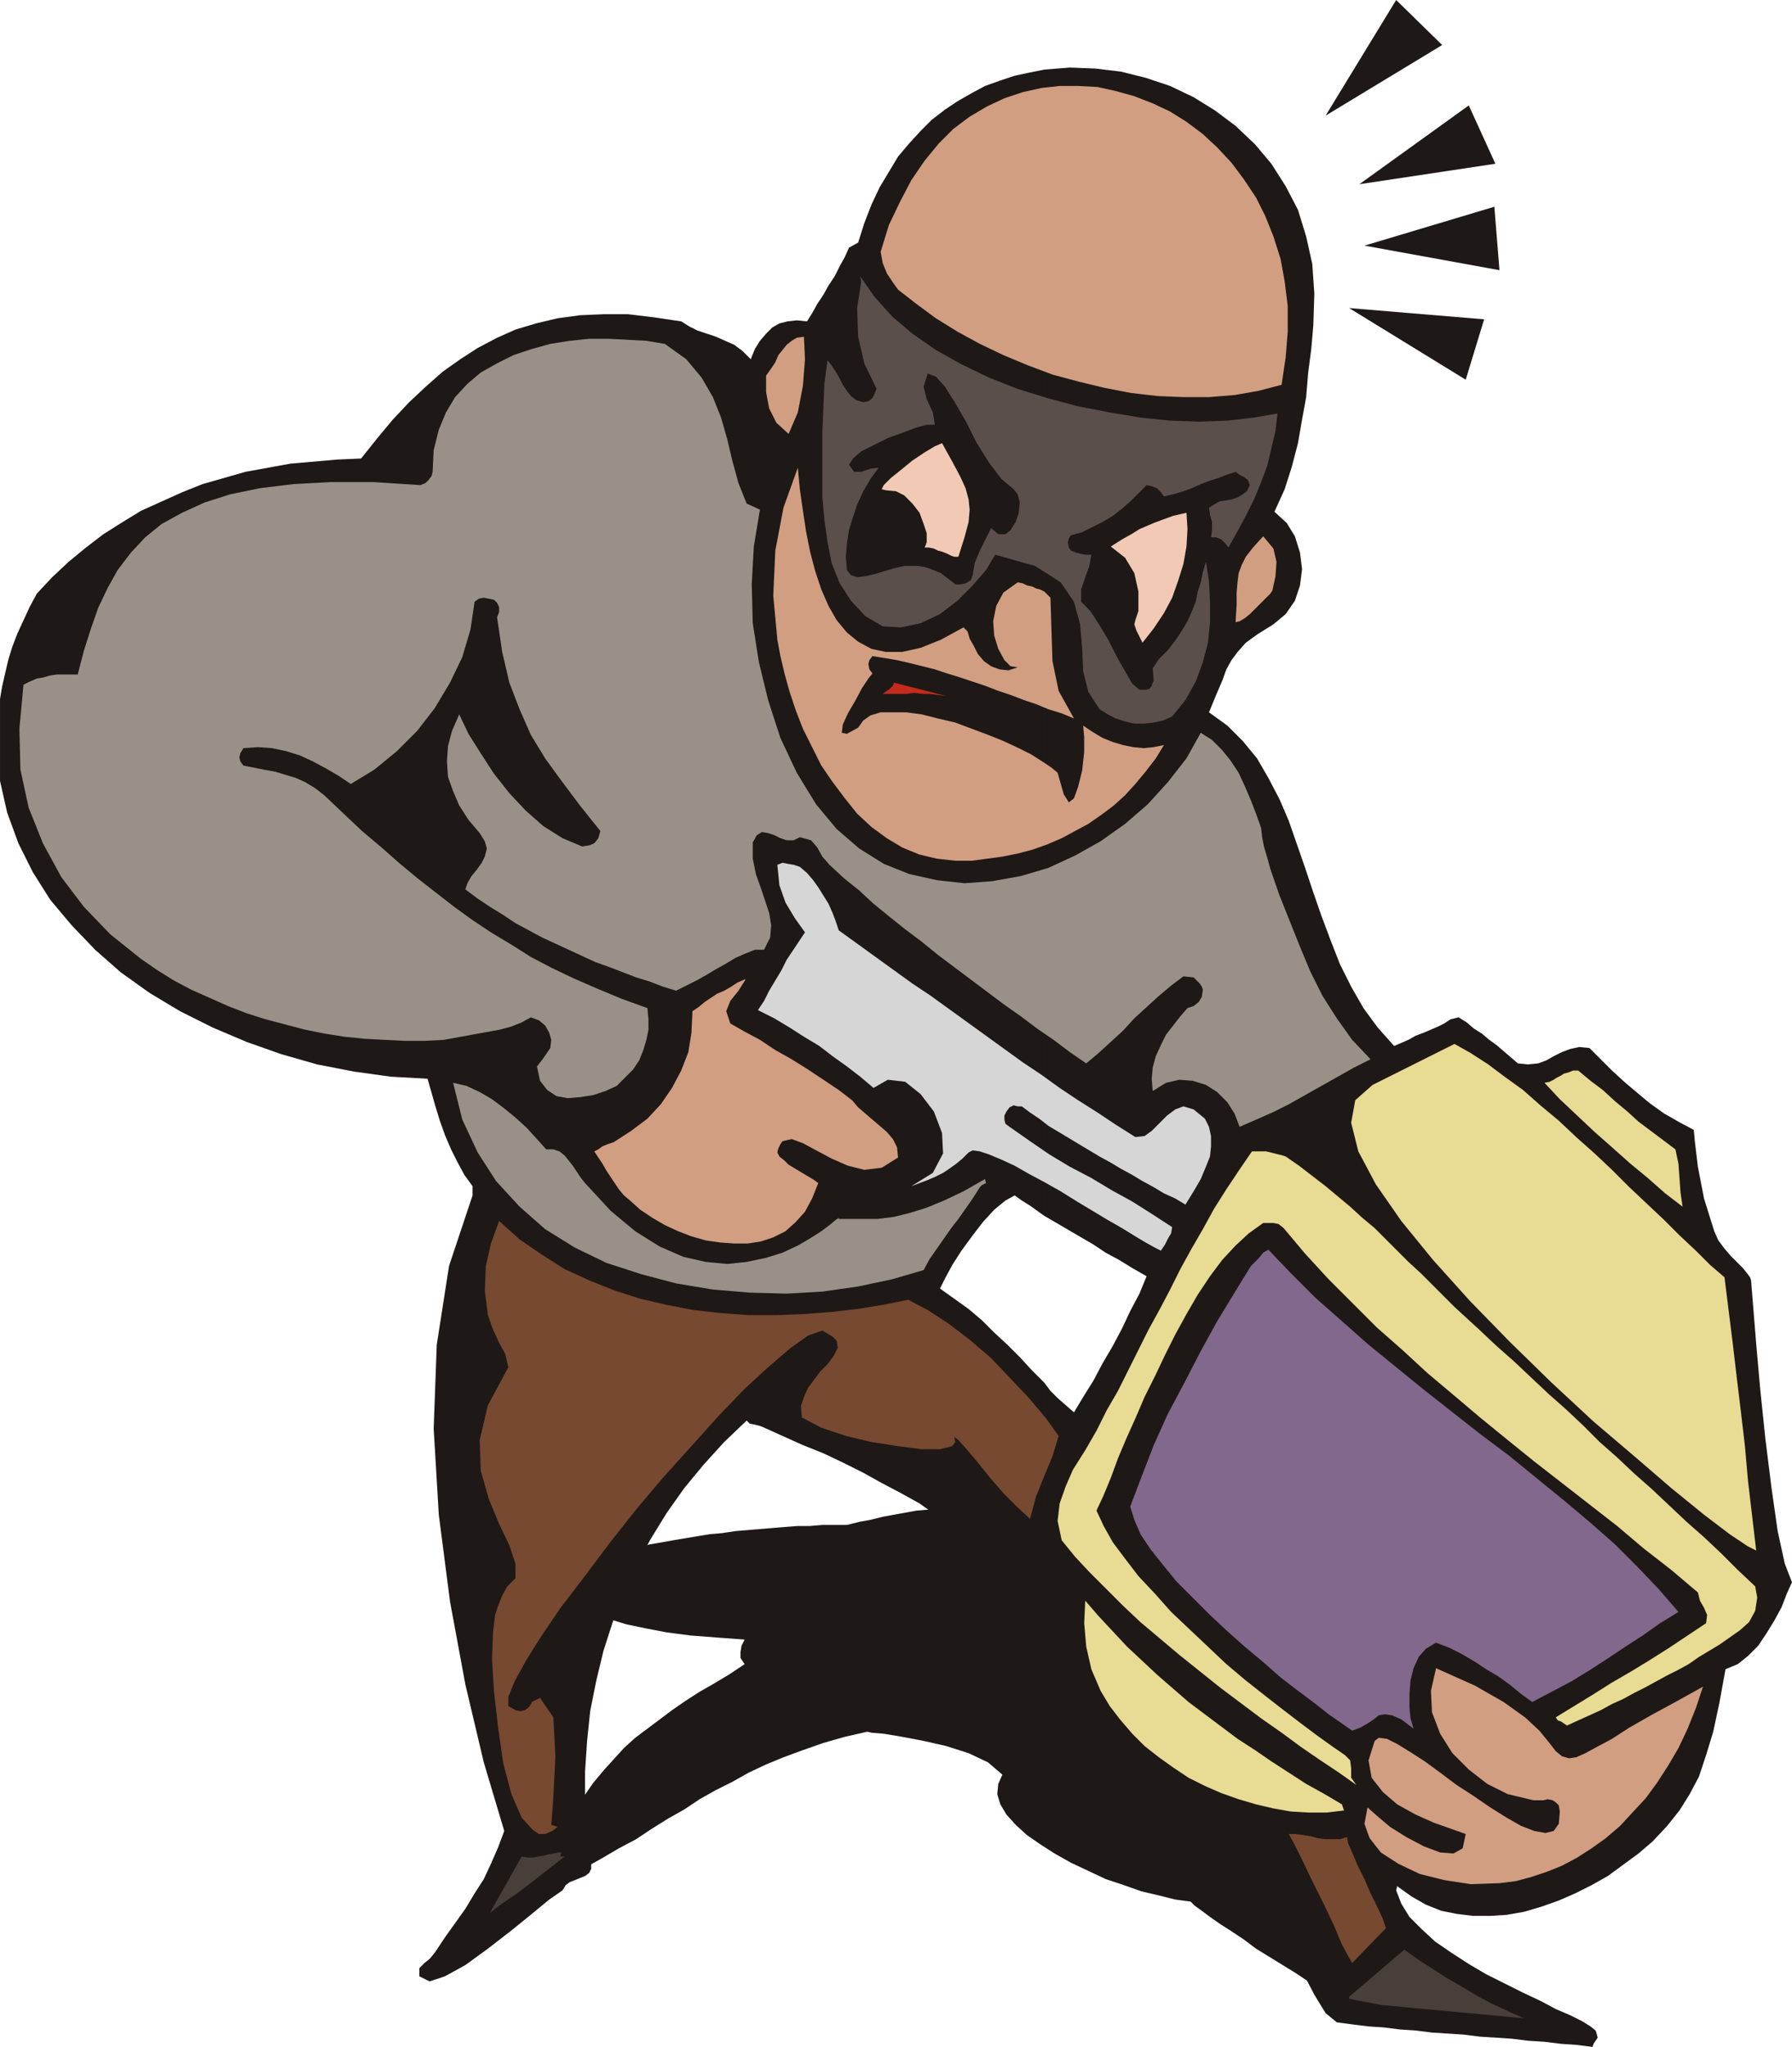 <svg xmlns="http://www.w3.org/2000/svg" fill-rule="evenodd" height="192" preserveAspectRatio="none" stroke-linecap="round" viewBox="0 0 1752 2000" width="1.752in"><style>.pen1{stroke:none}.brush2{fill:#1e1916}.brush3{fill:#493f3a}.brush4{fill:#774930}.brush5{fill:#d19e82}.brush6{fill:#e8db93}.brush12{fill:#f2c9b5}</style><path class="pen1 brush2" d="m1307 1976-11-9-11-18-12-23-11-27-12-28-11-27-10-23-10-18-15-2-17-3-16-5-17-6-17-8-17-10-16-11-15-13-15-14-13-16-12-17-10-19-8-20-6-22-3-23-1-25v-238l6 8 7 7 8 7 8 7 9-15 10-16 9-17 10-17 9-17 8-17 9-17 7-17-14-8-13-8-13-7-12-8-12-7-12-7-12-7-12-7V68l25-2 25 1 25 3 24 6 24 8 23 11 21 13 20 15 19 18 16 19 14 22 12 23 8 26 6 27 2 29-1 31-2 23-3 23-2 24-4 22-4 23-6 23-7 22-10 22 12 11 8 13 5 16 2 16-2 16-5 15-9 13-12 10-16 10-11 8-8 9-6 8-5 9-4 11-6 14-7 17 18 13 15 15 14 17 11 19 11 21 9 21 8 23 8 23 8 24 8 23 9 24 9 23 11 22 12 21 14 19 16 18 7-3 7-3 7-4 8-3 7-3 7-3 6-3 6-4 8-2 8 5 7 6 8 5 7 6 7 5 7 6 7 6 7 6 10 1 10-1 8-3 7-4 8-4 8-3 9-2 10 1 11 11 11 11 12 11 13 11 12 10 14 10 14 8 15 8 1 11 3 25 6 31 10 32 4 9 6 8 6 7 6 6 6 6 4 5 3 4 1 3 2 25 3 37 4 45 5 48 6 48 6 42 7 32 7 18-5 11-5 13-7 13-8 13-8 12-10 10-10 8-12 5-6 33-6 28-7 23-7 21-9 17-10 16-12 15-14 15-14 12-15 11-15 11-16 9-16 8-16 7-17 6-17 5-17 3-16 1h-17l-16-2-15-3-15-6-14-8-14-10-1 4 5 13 8 13 12 12 13 12 16 11 17 11 17 10 18 9 18 9 17 8 15 8 14 6 12 6 8 5 5 4 1 3 1 4-2 3-2 3-1 3-16-2-15-1-16-2-16-1-16-2-15-1-16-1-16-2-15-1-16-1-16-2-15-1-16-2-15-1-16-2-15-2zm-286-389-13-19-13-17-15-16-15-15-16-14-16-13-17-12-17-12-18-10-19-10-18-10-20-10-19-9-20-8-20-9-20-9-3-1-4-1-5-1-3-3-22 21-20 22-19 23-17 24-16 26-14 26-12 27-11 28-9 28-7 29-6 30-3 29-2 30v30l2 29 4 30v6l-2 4-4 3-5 2-5 2-5 2-4 3-3 5-13 9-17 14-21 17-22 17-22 16-20 11-15 5-10-5v-8l5-5 5-4 5-6 10-15 10-14 10-14 9-15 9-14 7-15 7-16 6-16-20-67-18-76-15-81-11-85-5-84 3-82 12-77 23-69v-9l-8-11-7-13-6-12-6-14-5-14-4-13-4-14-4-14-36-2-36-5-36-7-35-10-34-12-33-14-32-16-30-18-28-20-25-22-23-24-21-25-17-27-14-28-11-30-7-31v-80l2-12 3-13 3-13 4-13 5-13 6-13 6-13 7-13 15-16 16-15 17-14 17-13 19-12 18-11 20-9 20-9 20-8 21-6 21-6 22-4 22-4 23-2 23-2 23-1 16-20 15-18 16-17 16-15 17-15 17-12 17-11 19-10 18-8 20-6 21-5 22-3 23-1h24l25 3 27 4 8 5 8 4 9 3 9 3 9 4 9 4 8 6 8 8 4-10 5-8 6-7 6-6 7-4 8-2 9-1 10 1 5-8 5-9 6-9 5-9 6-9 5-10 5-9 4-9 9-5 6-19 7-18 8-17 9-15 9-15 11-13 11-12 11-11 13-10 12-8 14-8 13-7 14-5 15-5 14-3 15-3v1120l-7-5-7-5-8-5-7-5-9 5-11 9-11 12-10 13-11 15-9 14-7 13-5 10 14 10 14 10 13 11 12 12 13 12 12 12 12 13 12 12v236z"/><path class="pen1 brush2" d="m1326 1961-6-3-9-4-9-5-11-6-12-7-12-8-13-8-13-8-13-8-12-9-12-8-11-7-10-7-8-6-7-5-4-4-15-2-16-4-17-4-17-6-18-6-17-8-17-8-16-9-14-9-13-9-11-10-9-10-6-10-3-10 1-10 4-9-14-12-19-9-22-7-22-5-21-4-18-3-12-1-4-1-22 5-21 6-20 7-19 7-17 7-17 8-16 9-16 8-16 9-15 10-16 9-16 10-15 10-17 9-17 10-18 10-22-23 7-17 8-16 8-15 9-13 10-12 10-11 10-11 11-10 12-9 12-9 12-9 13-9 14-9 14-8 15-9 15-10-4-6v-6l1-6 3-6-27-2-26-2-23-3-21-4-19-4-16-5-13-6-10-6-7-7-3-7 1-7 5-8 10-8 14-8 18-8 24-8 12-2 11-2 12-2 12-2 12-2 12-1 13-2 12-1 12-1 12-1 12-1 13-1h12l12-1h24l12-3 11-2 12-3 11-2 11-2 11-2 12-1 11-2 11-1 12-1 12-1h37l13 1 14 1h4l4 1h10l4 1h4l4 1 3 1 4-1 4-1 4-1 4-1h21l4-1 4-2 4-1 5-2 4-1 4-1 4-2 3-1h6l1-1 16-7 19-5 21-5 22-3 24-3 24-1h47l22 2 20 3 17 3 14 4 11 5 6 6 2 7-4 7-3 4-3 4-3 4-4 4-5 4-5 4-7 4-9 4 7 2 4 2 2 3v2l-2 3-5 3-6 2-9 2-12 2-9 2-6 1-5 2-5 2-4 2-5 3-6 3 59 18 47 16 37 16 27 15 18 15 10 15 2 15-4 17-11 18-15 20-19 22-23 25-25 28-28 31-28 35-28 40h-3l4 7 8 7 11 7 14 7 16 7 18 7 20 7 19 6 19 7 19 5 17 6 15 4 13 4 9 4 6 2 1 2 1 2-2 1-3 2-3 1-17-2-16-2-13-2-12-1-10-1-9-1-9-1-8-1h-8l-8-1-9-1-10-1-10-1-12-2-14-2-15-2z"/><path class="pen1 brush3" d="M1319 1953v-2l54-46 14 10 14 9 14 9 14 8 15 9 15 8 15 7 16 7-11-1-10-1-11-1-11-1-11-1-11-1-10-1-11-1-11-1-11-1-10-1-11-1-11-1-10-2-11-2-10-2z"/><path class="pen1 brush4" d="M1260 1792h7l7 1 7 1 7 2 7 1h15l7-2 1 6 4 9 5 12 7 14 6 14 7 14 5 11 3 9-33 34-3-5-7-13-8-19-10-21-11-22-10-21-8-16-5-9z"/><path class="pen1 brush5" d="m1337 1766 9 8 13 11 16 10 17 9 16 6 13 1 9-5 3-14-14-5-17-6-18-8-18-10-14-12-11-14-3-17 6-19 4-3 8 1 10 5 13 8 14 9 15 11 16 12 17 11 16 11 16 10 14 8 13 5 11 2 8-2 5-7 1-12-1-6-3-3-3-2-5-1-4 1h-10l-4-1-21-5-20-10-18-14-16-16-12-19-8-21-1-21 5-22 38 17 28 16 21 15 14 13 9 11 7 9 6 5 7 2 7-1 9-4 11-6 15-8 17-11 21-12 24-13 27-15-7 21-8 20-9 19-10 17-11 17-11 15-13 14-12 13-14 12-14 10-14 9-15 8-15 6-15 5-15 4-16 2-28 1-26-4-24-6-21-10-17-11-11-14-5-14 3-16z"/><path class="pen1 brush6" d="m1076 1652-9-21-5-22-2-23 1-22 13 15 14 15 14 15 15 14 15 14 15 13 15 13 16 12 16 12 16 12 17 11 16 11 17 11 17 11 18 10 17 10 2 6-17 2h-18l-17-1-17-3-17-4-17-5-17-6-16-7-16-8-15-10-14-10-14-11-12-12-12-14-10-13-9-15zm-38-147-4-19 2-17 6-17 7-16 12-19 11-19 10-20 11-19 10-20 10-20 10-20 11-20 10-19 10-20 11-20 11-19 11-20 12-19 12-18 13-19h14l4 1 4 1 4 1 4 1 3 1 13 9 13 10 13 10 12 10 12 10 12 11 12 10 11 11 11 11 11 11 12 11 11 11 11 11 11 11 12 11 12 11 17 16 17 15 17 16 17 16 17 15 17 16 16 16 17 15 17 16 17 15 17 16 17 16 17 15 17 16 16 16 17 16 2 11-2 13-6 11-9 8-10 7-10 7-10 6-10 6-10 7-11 6-10 5-11 6-11 6-10 5-11 6-11 5-11 6-11 5-11 5-11 5-3-2-3-2-3-1-2-3 18-11 18-11 19-12 19-11 18-11 19-12 18-12 18-12 1-8-3-7-4-7-2-8-26-22-27-21-26-22-27-21-27-21-27-21-26-21-27-22-26-22-25-21-25-23-25-22-24-24-23-23-23-25-21-25-5-4-5-1h-10l-14 10-13 12-13 14-12 16-12 18-11 19-11 20-10 20-10 21-10 20-9 21-9 20-8 19-7 19-7 17-7 15 7 15 9 16 12 16 13 17 16 17 16 18 18 17 18 17 18 17 19 16 19 15 18 14 17 13 16 12 14 10 13 9 5 5 1 8v9l5 7-17-12-18-12-19-13-19-14-20-14-20-15-20-15-20-16-20-16-19-16-19-16-17-16-17-17-16-16-14-15-13-16z"/><path class="pen1" style="fill:#82688c" d="m1404 1605-10 6-7 8-5 11-3 12-1 13v13l1 11 3 10-12-9-9-4-7-1-6 1-5 4-6 4-7 4-8 3-10-7-13-9-14-11-16-12-17-13-17-15-18-15-18-16-17-16-16-16-16-16-13-16-12-15-10-15-6-14-4-13 11-29 12-31 14-31 16-30 16-31 16-29 17-28 16-26 4-4 4-4 4-5 5-3 22 23 24 24 25 22 26 23 27 22 27 22 28 22 28 22 28 21 27 22 27 22 25 21 25 22 22 22 21 22 19 22-18 11-17 12-17 11-18 12-17 11-18 11-19 10-19 10-11-8-11-9-11-8-12-7-12-8-12-7-12-6-13-5z"/><path class="pen1 brush3" d="m510 1814 6 1h5l5-1 6-1 4-1 5-1 5-1h4-1l-1 2v2h4l-9 7-9 7-9 7-9 7-9 7-9 6-10 7-9 7 31-55z"/><path class="pen1 brush6" d="m1342 1060 80-40 16 9 17 11 16 12 18 13 17 15 18 15 17 16 18 16 17 16 17 17 17 16 17 16 15 15 16 15 14 14 14 12 4 32 4 32 4 34 4 33 4 34 3 34 4 34 4 34-8-4-18-12-25-19-32-26-36-31-40-34-41-38-41-40-39-40-36-40-31-38-25-36-17-32-7-28 4-22 17-15z"/><path class="pen1 brush4" d="m521 1788-11-12-10-23-8-30-5-35-4-35-2-32 1-26 2-17 3-9 4-10 5-9 8-8v-14l-6-18-10-21-10-24-8-28-1-30 8-34 20-37-3-13-6-11-6-13-5-14-3-24 1-24 5-22 8-22 20 18 22 15 22 14 24 11 25 10 25 8 26 6 26 5 27 3 27 2h27l26-1 27-2 26-3 25-4 25-5 19 10 20 13 21 16 21 18 19 20 18 19 16 19 13 18-6 20-8 19-8 20-6 22-12-11-13-13-14-16-12-15-11-13-8-9-4-3 1 5-3 4-12 3h-18l-23-3-26-4-25-6-24-8-19-10-1-11 3-9 4-9 6-8 6-8 7-7 6-8 4-8-1-7-4-4-5-3-5-3-14 5-17 12-21 18-24 22-26 27-26 29-28 31-27 32-26 33-24 32-23 30-19 28-15 24-11 20-6 15v9l7 4 5 1 4-1 3-2 2-2 2-4 4-2 4-2 13 19 2 38-2 40-2 27 6 2-5 4-7 3h-6l-6-4z"/><path class="pen1 brush6" d="m1510 1058 5-1 4-2 3-2 4-2 3-2 4-1 5-2h5l12 10 12 9 12 11 12 10 11 10 12 9 12 9 12 9 3 14 1 14 1 14 2 14-17-13-17-15-17-14-18-16-17-15-17-16-17-16-15-16z"/><path class="pen1" style="fill:#d6d6d6" d="m947 1126-6 6-6 5-7 5-6 4-8 4-7 3-8 3-8 3 21-13 10-19-1-20-8-21-13-17-15-12-17-2-14 8-13-11-13-10-14-10-13-10-15-9-14-9-15-9-16-8 6-9 5-10 6-10 6-10 5-10 6-9 6-9 6-9-10-14-9-15-6-17-2-20 5-2 5 1 6 1 6 2 7 6 6 7 5 7 5 8 5 8 4 9 3 8 3 9 18 13 18 13 18 13 18 13 18 12 18 13 18 13 18 13 18 13 18 13 18 12 18 13 18 12 19 12 18 12 19 12 9-1 7-5 8-8 7-7 8-6 8-3 10 3 11 9 4 8 2 9v10l-1 10-4 10-5 12-7 12-8 13-10-6-11-5-10-6-11-6-10-6-11-6-10-6-11-6-10-6-10-6-10-6-10-6-10-6-9-7-9-6-8-6h-4l-4-1-4 2-3 4-2 4v4l1 4 4 3 20 14 19 13 20 12 21 11 20 12 20 11 19 12 20 13-1 6-3 5-3 6-4 6-6-3-9-5-10-6-13-8-14-8-15-9-15-9-16-10-16-9-15-8-14-8-13-6-12-5-9-3-7-1-4 2z"/><path class="pen1" d="m443 1058 13 3 13 6 12 7 12 9 11 9 11 10 10 11 9 10h7l6 2 5 4 4 5 4 5 4 6 4 6 4 5 25 27 24 20 24 15 23 10 22 5 21 2 19-2 19-4 16-5 15-7 12-7 11-7 8-6 6-5 3-2v1h38l16-2 16-4 16-5 17-7 19-9 21-12 1 4-2 1-2 1-2 2-7 11-7 10-7 10-7 9-7 10-7 10-7 10-6 11-31 9-33 7-35 5-35 2-36-1-36-3-36-6-34-9-34-11-31-15-29-18-25-22-23-25-18-28-15-32-9-36zm684 8-1-12 1-11 3-11 5-11 5-10 7-9 7-9 7-8 6-2 5-4 3-5 1-7-1-3-2-3-3-3-3-3-10-1-12 9-13 11-11 10-12 11-11 12-12 11-12 11-12 10-16-11-16-12-16-11-16-12-17-12-16-12-16-12-16-12-16-12-16-13-16-12-15-12-16-13-14-13-15-12-14-13-7-8-5-9-6-7-11-3-6 3h-7l-6-2-6-3-6-2-6-1-5 3-4 7v16l3 15 5 14 4 12 4 12 2 12-1 12-6 12h-9l-10 4-9 4-10 6-9 5-10 6-9 5-10 5-10 5-13-4-13-5-13-4-13-5-13-5-14-5-13-6-13-6-13-6-13-6-13-7-13-7-12-8-13-8-12-8-12-9 2-6 4-7 5-6 5-7 3-6 2-8-2-7-5-8-11-13-9-14-6-14-5-14-1-15 1-15 4-15 7-16 9 19 12 19 13 20 15 19 16 17 17 15 19 12 19 8 7-1 5-2 4-5 2-7-20-25-18-24-16-22-14-23-11-25-10-26-7-30-5-34 2-5v-5l-2-4-3-3-5-1-5-1-5 1-4 3-4 27-8 27-12 25-15 25-17 22-20 20-22 18-23 14-12-8-12-7-13-7-13-6-13-4-14-3-14-1-14 1-3 5-1 4 1 4 3 4 10 2 10 2 11 2 10 3 10 3 9 4 10 6 9 7 19 18 18 17 19 16 17 15 18 15 18 14 18 14 18 13 18 12 20 12 19 12 21 11 21 10 23 10 24 10 25 9 1 11v10l-2 10-3 10-4 10-6 9-8 8-8 8-11 5-12 4-13 2-12 1-11-2-9-6-7-9-3-14 4-5 5-7 4-6 1-8-2-7-4-7-6-5-8-3-9 5-10 4-11 3-11 2-11 2-11 2-11 2-11 2-19 1h-19l-20-1-19-1-20-2-19-3-20-4-19-5-19-5-19-6-18-7-18-8-18-8-17-9-16-10-16-11-30-24-26-27-22-29-18-33-14-35-8-37-1-40 4-43 6-3 7-3 6-1 7-2 7-1h20l6-23 7-22 7-20 9-19 10-18 13-17 14-15 16-13 20-11 22-10 25-8 29-6 33-4 37-2h41l46 3 5-2 3-3 3-4 1-4 1-21 5-20 7-17 9-15 12-13 13-11 16-9 16-8 18-6 18-5 19-3 19-2h19l19 1 18 1 18 3 21 15 15 18 11 19 8 20 6 21 5 21 6 22 8 20 13 6-6 36-2 37 1 38 6 38 9 37 12 37 16 34 19 31 20 24 22 19 24 15 25 10 27 6 27 3 27-2 28-5 27-8 26-12 25-14 24-17 22-19 20-22 18-23 14-25 11 7 10 10 8 10 8 12 6 13 6 14 5 13 5 14 1 9 2 10 3 10 3 11 9 26 10 25 10 25 10 24 12 24 14 22 15 21 18 19-16 8-16 9-16 9-16 9-16 9-16 8-16 7-16 7-5-13-7-11-10-10-11-7-13-4-13-1-13 3-13 8z" style="fill:#999187"/><path class="pen1 brush5" d="m616 1173-6-5-5-6-4-6-4-6-4-6-4-7-4-6-4-6 4-2 4-3 5-2 6-2 17-11 16-12 13-14 11-16 9-17 7-18 3-19 1-21 6-4 6-5 6-4 6-4 7-3 7-4 6-4 7-3h1l-7 11-8 10-4 10 4 12 14 8 15 8 15 10 16 9 16 10 15 10 15 10 13 10 6 7 7 6 7 6 7 6 7 6 6 7 4 8 1 10-16 10-17 2-16-4-16-7-15-8-13-7-11-4-9 2-2 3-2 4-1 4 2 4 5 4 4 4 5 3 5 3 5 3 5 3 5 3 4 3-6 15-7 13-9 10-10 9-12 6-12 4-13 2h-13l-14-1-14-2-14-4-13-5-13-6-12-7-12-8-10-9zm144-548-4-43 2-44 8-42 14-39 2 21 3 21 3 20 4 20 5 19 6 18 7 16 8 14 10 12 11 9 13 7 14 3h16l18-4 20-8 22-12 1 1 1 1 1 1 1 1 2 7 4 7 4 8 6 7 7 5 8 3 9 1 9-3-7-1-6-6-6-11-4-13-1-14 3-15 7-13 14-10 5 1 4 2 5 1 4 2 4 1 4 2 3 3 3 3 1 31 1 31 6 29 15 27-12-5-13-4-12-5-12-4-13-5-12-4-13-5-12-4-12-4-13-4-12-4-12-3-12-3-13-3-12-2-12-2-3 4-1 4 1 5 3 4-4 5-6 9-7 13-7 12-5 11-1 8 5 1 11-6 5-7 7-5 10-3h25l15 2 16 4 17 4 16 6 16 6 15 6 15 7 12 6 11 7 9 6 6 5 6 21 5 8 5-4 4-11 4-16 2-18v-15l-1-11 9 6 10 6 10 4 10 3 10 2 10 1 10-1 10-2-8 13-10 13-10 12-10 11-11 10-12 9-13 9-13 7-13 7-14 6-14 5-15 4-15 3-15 2-15 2h-16l-18-2-17-4-17-7-15-9-15-11-14-13-12-15-12-16-11-16-9-18-9-18-7-18-6-18-5-18-4-17-3-16z"/><path class="pen1" style="fill:#5b4f4c" d="m973 542-9 15-13 15-15 15-17 13-19 9-19 4-18-1-17-10-14-15-11-17-8-20-4-21-3-21-2-22v-64l1-24 1-23 3-23 4 5 4 6 4 7 3 6 4 6 4 5 5 4 7 2 5-1 4-3 2-4 2-5-12-25-6-26-1-28 4-26-1-5 14 20 17 19 20 17 23 16 25 14 27 13 28 11 29 9 30 8 31 6 30 5 29 3 29 1 27-1 26-3 23-4-2 17-4 17-4 17-6 16-7 17-8 16-8 15-9 16-3-4-4-4-5-2h-5l1-7v-8l-2-7-1-7 5-3 5-3 6-1 6-1 6-2 5-3 4-3 3-6-2-5-4-3-4-2-4-3-9 3-8 3-9 3-8 3-9 4-8 3-10 3-9 2-3-4-4-4-5-2-5-1-8 8-8 8-8 7-9 7-10 6-10 5-10 5-11 3-2 3-1 4 1 5 2 3 5 2 4 1 5 1h6l-2 11-4 11-4 12v12l9 9 9 14 9 15 8 16 8 14 7 12 7 6h6l4-1 2-3 1-3 1-2-1-12 6-9 9-9 7-9 6-9 6-10 4-9 4-10 2-10 3-9 2-10 3-10 3 19 1 20v20l-2 20-5 19-7 19-10 18-13 16-9 4-9 2-9 1h-10l-9-2-9-3-8-4-8-5-11-17-5-20-1-23-2-23-6-22-13-19-25-16-39-11z"/><path class="pen1 brush5" d="m1235 524 10 12 3 13-1 14-3 14-2 3-4 4-5 5-5 5-6 6-5 4-5 3-4 1 1-17v-12l1-11 1-8 3-8 4-8 7-9 10-11z"/><path class="pen1" style="fill:#c42b1c" d="m925 680-8-1-8-1h-7l-8-1-8 1h-23l4-3 3-2 3-3 1-3 51 13z"/><path class="pen1 brush12" d="M1113 597v-19l-4-18-9-15-14-11 11-7 9-5 8-5 7-3 7-3 8-3 11-4 13-3 1 16-1 17-3 17-5 16-6 17-8 15-10 15-11 14-6-12-2-6 1-4 3-9z"/><path class="pen1 brush2" d="M892 553h-8l-9 2-10 3-10 3-9 2-8 1-6-2-4-5-1-13 1-13 2-13 4-13 4-12 6-13 7-12 8-11-8 1-9 3h-7l-5-7 4-6 8-7 12-6 14-7 14-5 13-5 11-3h8l-2-12-6-13-3-12 4-13 8 3 9 10 10 16 11 19 10 20 12 19 12 16 12 10 4 5 2 8-1 10-3 9-5 8-5 4h-7l-7-6-5 10-6 12-5 12-2 12-2 5-5 3-5 1h-5l-5-4-4-3-5-4-5-2-5-2-6-2-6-1h-6z"/><path class="pen1 brush12" d="m921 433 10 18 8 15 5 11 3 11 1 10-1 12-4 15-6 19h-4l-3-1-4-2-5-2-4-1-4-2-5-1h-4l2-5v-9l-3-9-4-11-7-9-8-8-8-4-10-1-4-1 2-4 7-7 10-8 11-9 12-8 10-6 7-3z"/><path class="pen1 brush5" d="m878 283-5-7-6-9-4-10-2-11 8-26 11-23 11-21 13-19 14-17 14-14 16-12 17-10 17-8 18-6 18-4 18-2h18l19 1 18 4 18 5 18 7 17 8 16 10 16 12 14 13 14 15 12 16 12 18 9 18 8 20 7 22 4 22 3 24v25l-2 25-4 27-23 6-23 4-25 2h-25l-25-1-26-3-26-5-25-6-26-7-24-9-24-10-23-11-22-12-21-13-19-14-18-14zm-129 84 5-7 4-6 3-7 4-5 4-5 5-4 5-3 7-1 1 22-2 26-5 26-9 21-12-11-7-14-3-16v-16z"/><path class="pen1 brush2" d="m1436 103-107 77 133-20-26-57zm25 99-127 38 132 24-5-62zm-10 110-132-11 114 70 18-59zM1365 0l-69 113 114-69-45-44z"/></svg>
